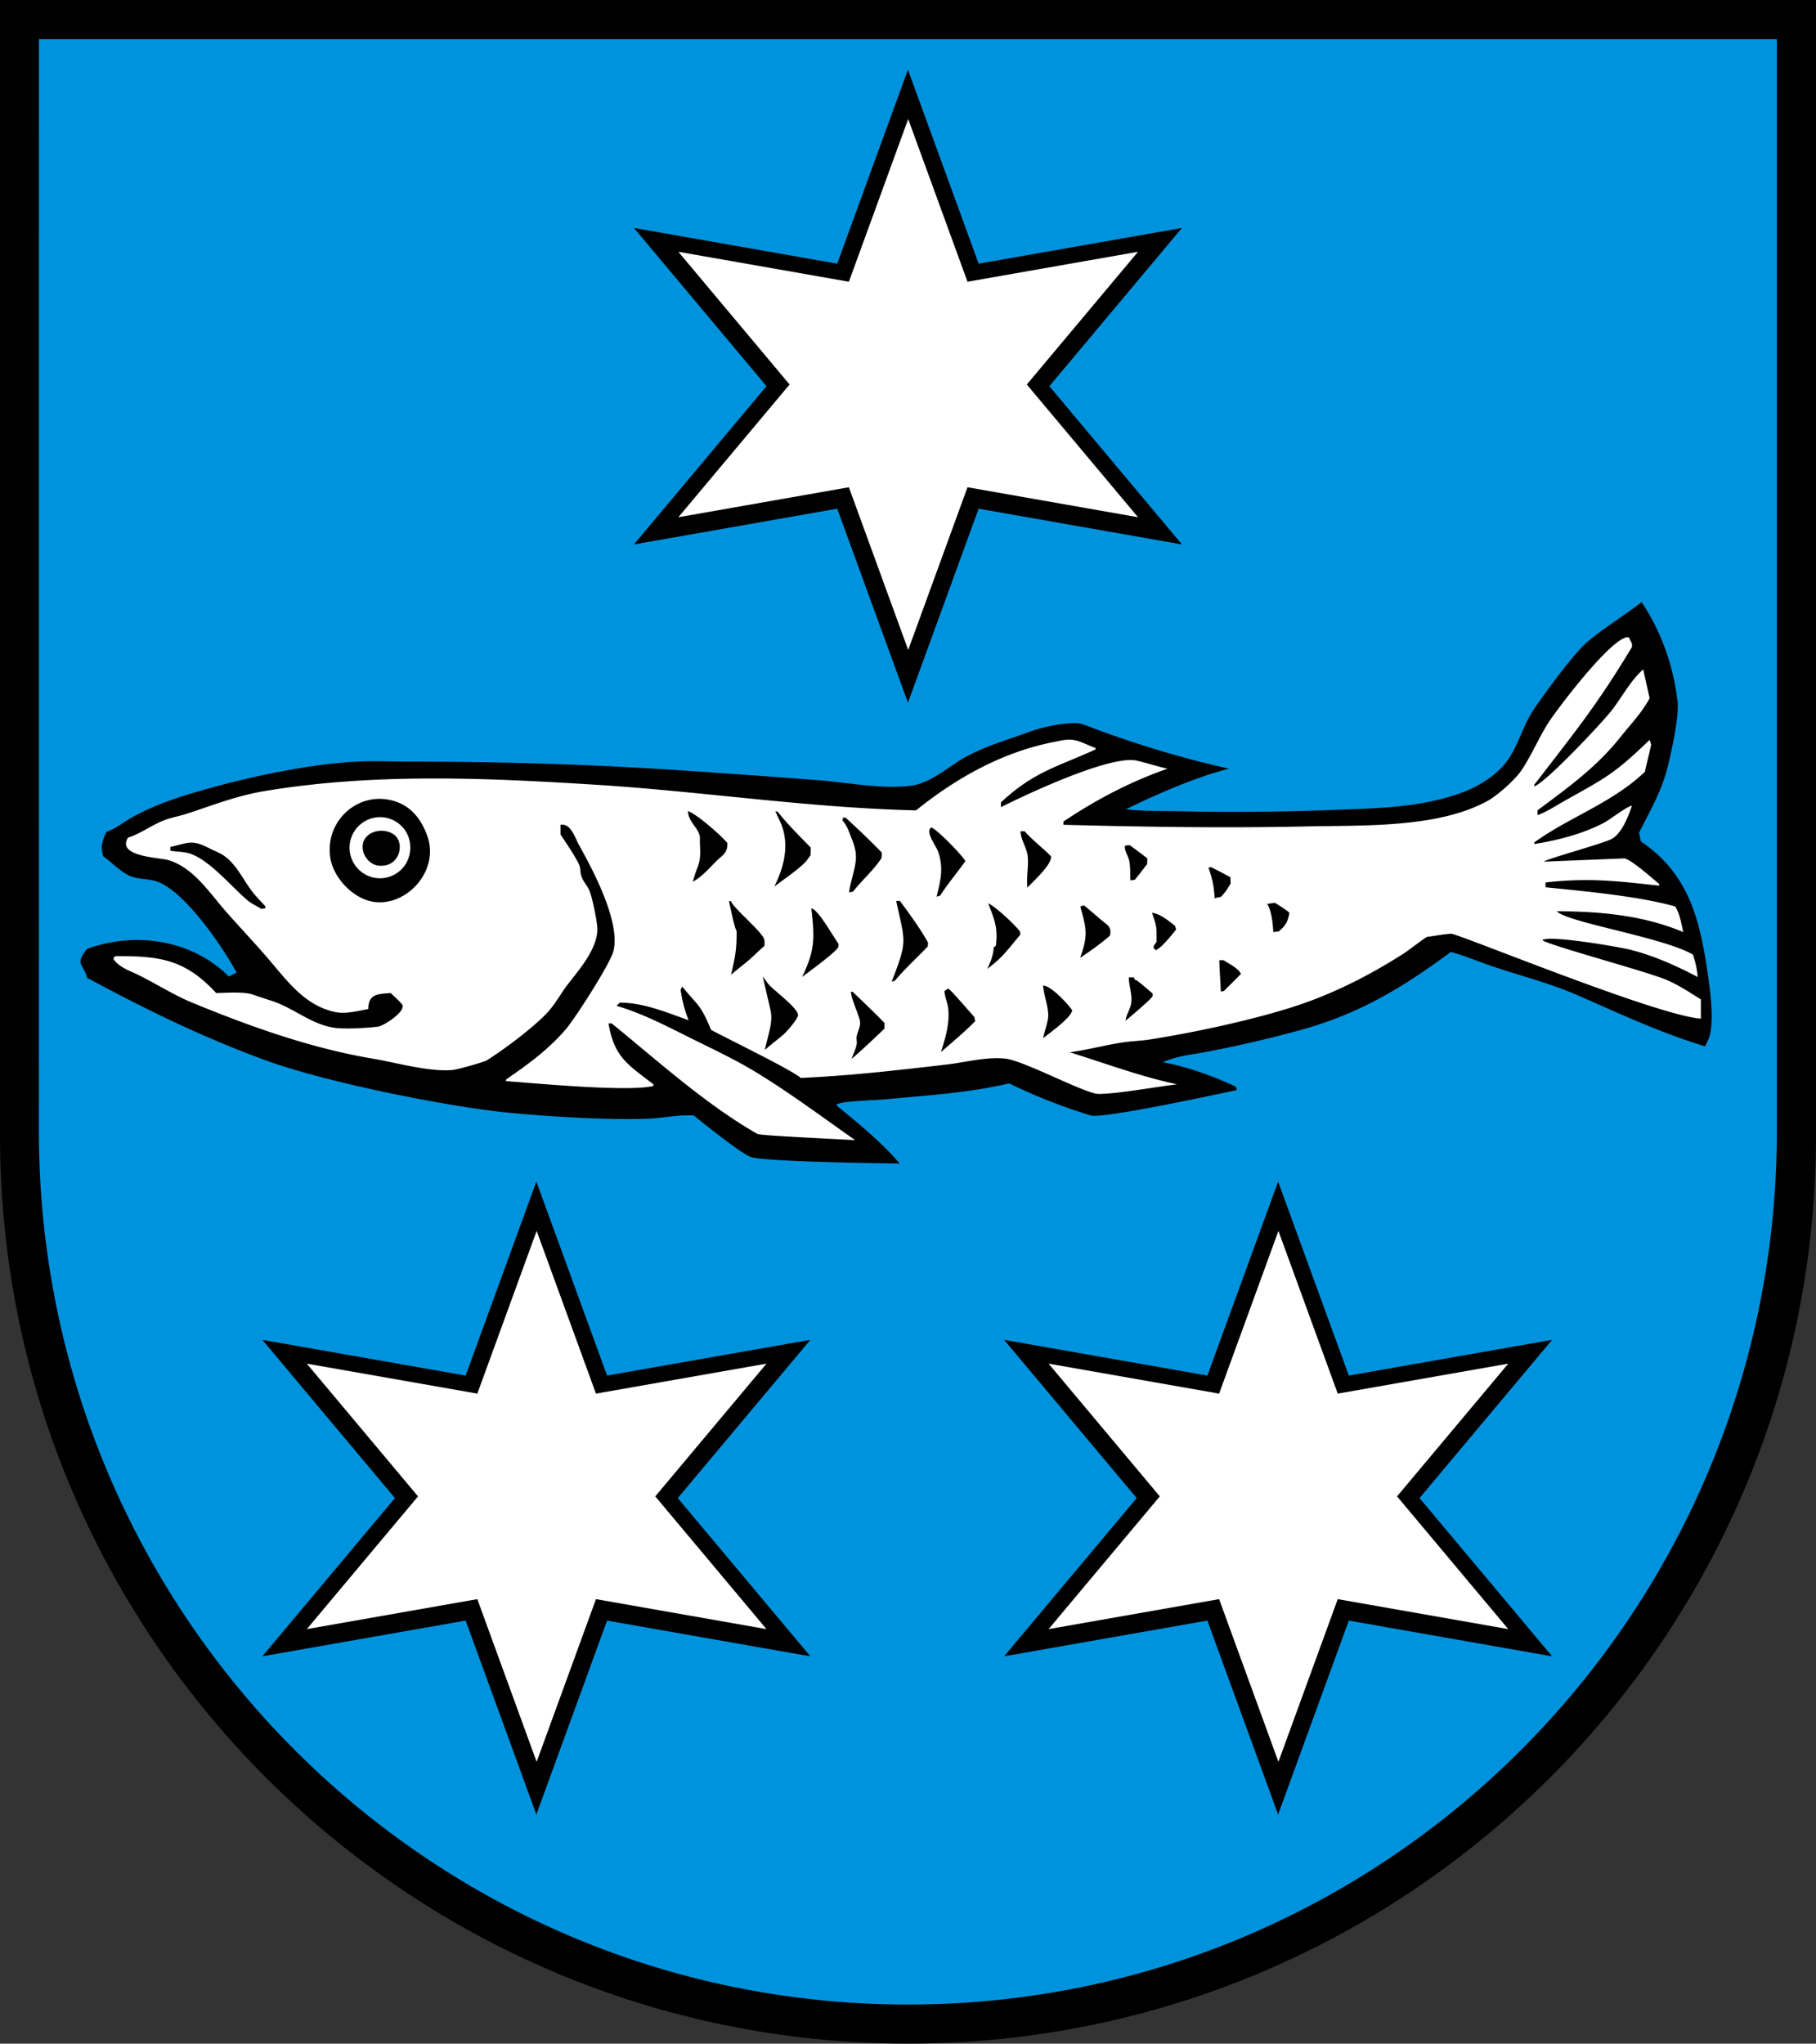 <?xml version="1.0" encoding="UTF-8"?>
<svg overflow="visible" viewBox="0 0 283.46 318.9" xml:space="preserve" xmlns="http://www.w3.org/2000/svg"><rect x="0" y="0" width="283.46" height="318.9" fill="#333333" stroke="none"/><path d="M0 0h283.46v177.16c0 78.278-63.455 141.73-141.73 141.73S0 255.436 0 177.16z" clip-rule="evenodd" fill-rule="evenodd"/><path d="M108.24 174.2c1.611 1.287 7.49 6.056 9 6.5 2.452.723 19.926.956 23.5 1-2.861-3.414-6.557-6.424-10-9.25.736-.521 5.963-.626 7.25-.75 6.493-.622 13.138-.996 19.5-2.5a86.91 86.91 0 0 0 12.75 5c1.833.557 19.679-3.29 23-4l-.25-.75c-3.516-1.636-7.191-2.983-11-3.75 2.167-.858 4.482-1.058 6.75-1.5a193.3 193.3 0 0 0 14-3.25c9.416-2.576 15.984-6.531 23.75-12.25 2.217.602 4.326 1.52 6.5 2.25 4.423 1.486 8.965 2.625 13.25 4.5 6.676 2.922 12.984 5.883 20 8 .202-.608.585-1.13.75-1.75.701-2.632.136-6.795-.25-9.5-1.214-8.523-2.896-15.845-10.5-21l-.25-1.25c1.551-3.095 3.329-6.138 4.25-9.5.684-2.496 2.031-8.574 1.75-11-.654-5.655-2.574-11.04-5.75-15.75-.678.857-7.163 4.871-9.25 7-2.176 2.221-5.961 7.335-7.75 10-1.793 2.672-2.598 6.417-4.75 8.75-1.958 2.124-4.548 3.536-7.25 4.417-6.008 1.958-11.759 2.09-18 2.333-8.407.328-16.587.447-25 .25-2.667-.063-5.34-.002-8-.25 4.605-2.256 11.29-5.151 16.25-6.25-7.298-1.603-14.238-3.677-21.25-6.25-.861-.316-2.37-1-3.25-1-2.627 0-5.309.613-7.75 1.5-3.23 1.174-6.456 2.096-9.5 3.75-2.729 1.484-5.391 4.079-8.5 4.5-4.456.604-9.833-.481-14.333-.833a2072.181 2072.181 0 0 0-20.833-1.5c-14.422-.98-28.879-1.417-43.334-1.417-2.666 0-5.335-.127-8 0-6.966.334-15.749 2.153-22.5 4-4.299 1.177-8.854 2.546-12.75 4.75-1.369.775-2.477 1.738-4 2.25-.676 1.52-.984 2.34-.5 4 1.297.934 2.588 2.285 4 3 1.415.717 3.029.488 4.5 1 4.234 1.474 10.092 10.056 12.25 14l-1 .5c-5.82-5.74-14.672-7.026-22.25-4.25-2.088 2.65-.554 2.472 0 4.75l.5.25c9.033 4.854 18.085 9.267 27.75 12.75 9.14 3.294 27.357 6.988 37 8 6.102.641 16.479 1.261 22.5 1 2.338-.101 4.653-.649 7-.5zM6.22 6.26h270.99v170.22c0 75.208-60.662 136.17-135.5 136.17S6.21 251.684 6.21 176.48zm135.5 103.8 11.13-30.521 31.997 5.623-20.868-24.9 20.867-24.899-31.997 5.622-11.13-30.521-11.13 30.521-31.996-5.622 20.867 24.899-20.866 24.899 31.996-5.623zm-58 173.5 11.13-30.521 31.997 5.623-20.867-24.899 20.867-24.899-31.997 5.622-11.13-30.521-11.13 30.521-31.996-5.622 20.867 24.899-20.867 24.899 31.996-5.623zm115.78 0 11.13-30.521 31.997 5.623-20.867-24.899 20.867-24.899-31.997 5.622-11.13-30.521-11.13 30.521-31.997-5.622 20.867 24.899-20.867 24.899 31.997-5.623z" clip-rule="evenodd" fill="#0093dd" fill-rule="evenodd" stroke="#0093dd" stroke-miterlimit="3.864" stroke-width=".283"/><g fill="#fff"><path d="m83.765 274.92-9.258-25.388-26.616 4.677 17.358-20.711-17.358-20.711 26.616 4.676 9.258-25.387 9.259 25.387 26.616-4.676-17.358 20.711 17.358 20.712-26.616-4.677zM199.55 274.92l-9.258-25.388-26.616 4.677 17.358-20.711-17.358-20.711 26.616 4.676 9.258-25.387 9.259 25.387 26.616-4.676-17.358 20.711 17.358 20.712-26.616-4.677zM141.76 101.42l-9.258-25.388-26.616 4.677 17.358-20.711-17.358-20.711 26.616 4.676 9.258-25.387 9.259 25.387 26.616-4.676-17.358 20.711 17.358 20.712-26.616-4.677z"/></g><path d="M58.583 140.76c5.1.536 10.052-5.022 8.1-10.36-1.156-3.161-3.157-5.25-6.495-5.684-4.812-.625-9.331 3.552-8.661 8.932.408 3.269 3.651 6.754 7.056 7.112zM40.8 141.826c.201-.052.411-.063.616-.093v-.316c-.633-.704-1.343-1.406-1.928-2.143-1.476-1.857-2.449-4.232-4.435-5.682-.65-.476-1.621-.836-2.352-1.211-.972-.498-2.091-1.024-3.239-.876-.944.122-1.931.465-2.873.652v.596c.837.125 1.769.147 2.584.317 3.189.664 7.005 5.377 9.505 7.452.599.497 1.447.894 2.122 1.304zm92.112 23.415c1.774-1.517 3.461-3.126 5.147-4.732v-.894c-1.609-1.654-3.294-3.238-4.955-4.844h-.289c.127 1.432 1.487 4.013 1.446 4.9-.034.721-.409 1.36-.54 2.049-.077.406.068.805 0 1.211-.128.77-.547 1.57-.809 2.31zm29.901-3.245c.932-.715 4.573-3.342 4.531-4.378-.642-.949-3.351-3.883-4.531-3.819.136 1.565.784 3.088.81 4.657.014.831-.612 2.618-.81 3.54zm12.874-2.716c.644-.535 3.92-3.299 4.185-3.782.052-.094.046-.36.038-.466-.796-.705-1.623-1.376-2.448-2.049-.278-.006-.413-.237-.482-.466h-.771c-.031 1.333.6 2.724.347 4.099-.171.922-.766 1.725-.869 2.664zm-36.509-6.085.521-.187c1.581-1.877 3.41-3.537 5.109-5.31l.058-.614c-1.29-2.274-2.838-4.395-4.396-6.502h-.578c1.38 6.531 1.832 6.069-.714 12.613zm-13.978-.745c1.091-.838 5.063-3.704 5.63-4.62.063-.104.069-.438.058-.559-.817-1.072-3.132-5.336-4.242-5.533.495 4.574.638 6.402-1.446 10.712zm-11.086-.335c.904-.815 1.888-1.539 2.814-2.329.822-.701 1.557-1.492 2.391-2.18.007-.323.051-.669-.02-.987-.258-1.182-4.961-5.015-5.186-5.999h-.328c.187.844.848 4.142 1.195 4.657.005 3.052-.217 3.92-.866 6.838zm76.443 2.619.482-.093c.884-.891 1.783-1.767 2.66-2.664-.421-.921-1.845-1.564-2.699-2.143h-.675c.027 1.636.18 3.266.232 4.9zm-36.456-3.551c2.433-1.789 3.295-3.125 5.167-5.347l-.058-.503c-.93-1.147-3.659-3.744-4.955-4.378.98 2.601 1.523 3.741 1.195 6.595l-.327.279c-.123 1.32-.459 2.165-1.022 3.354zm26.334-2.925c.972-.458 2.434-2.339 3.143-3.204l-.154-.559c-.83-.7-2.488-2.007-3.605-2.049.777 2.293.715 2.091.714 4.508-.331.497-.808.878-.098 1.304zm-59.573-9.906c1.58-1.23 3.359-2.363 4.781-3.763.34-.335.564-.754.867-1.118.025-.403.039-.808.039-1.211-1.762-1.822-3.592-3.595-5.148-5.589l-.385-.093c.4.928.917 1.821 1.195 2.794.891 3.118.037 6.16-1.349 8.98zm25.334 1.553.539-.131c1.203-1.877 2.664-3.583 3.953-5.402-.472-.9-4.327-4.86-5.303-5.254-1.074.605.783 2.959 1.061 3.801.87 2.633.365 4.444-.25 6.986zm-38.04-2.314c1.427-.805 2.474-2.034 3.605-3.167 1.01-1.011 1.834-1.268 1.773-2.888-1.054-1.24-4.678-4.436-6.15-4.974.095 1.729 1.516 2.487 1.832 3.856.075.324.015.77.032 1.111.187 3.656-.257 2.861-1.092 6.062zm24.409 1.677c.188-.055.383-.099.578-.13 1.367-1.761 3.242-3.366 4.435-5.216.038-.06.063-.78.058-.894-1.827-1.877-3.714-3.667-5.649-5.44h-.386a2.112 2.112 0 0 0-.096.429c.747.878.963 1.672 1.388 2.72 1.126 2.781.751 3.67.02 6.657-.147.594-.348 1.255-.348 1.874zm14.306 24.911c1.827-1.611 3.65-3.104 5.359-4.843-.018-.077-.131-.628-.154-.652-.541-.57-3.52-4.092-4.049-4.416-.217.099-.403.261-.617.373.064.967.538 1.906.617 2.888.188 2.319-.463 4.469-1.156 6.65zm51.88-18.715c.213-.047.598-.113.81-.093 1.11-.942 1.465-1.52 1.696-2.925-.302-.399-1.845-1.291-2.274-1.584-.398.072-.794.135-1.195.187.689.956.905 3.229.963 4.415zm-9.158-5.279c.3-.101.649-.186.964-.224.649-.627 1.085-1.329 1.543-2.105a12.035 12.035 0 0 1-.039-.969c-1.012-.537-2.013-1.084-3.046-1.583l-.386.093c.597 1.673.881 3.009.964 4.788zm-29.226-1.677c.971-1.04 3.792-3.56 3.701-4.881-1.315-1.325-2.904-2.519-4.126-3.912h-.636c0 1.312 1 2.59 1.118 3.949.139 1.579-.232 3.23-.057 4.844zm16.077-1.118c.218-.059.45-.065.674-.093.671-.795 1.294-1.637 1.929-2.459.022-.302.038-.592.038-.895a78.255 78.255 0 0 0-2.737-2.049c-.279.021-.542-.031-.771.149-.046.708.453 1.433.637 2.086.251.903.182 2.304.23 3.261zm-7.847 12.079c1.662-1.127 3.154-2.159 4.666-3.484.297-1.446-.469-1.655-1.543-2.577-.813-.697-1.619-1.4-2.448-2.08-.242-.011-.478-.018-.636.187.982 3.483 1.211 4.448-.039 7.954zm-49.215 14.372c.904-.814 1.888-1.539 2.814-2.329.822-.701 2.426-2.661 2.371-3.167-.129-1.201-4.146-4.054-4.726-4.91l-.788-1.089c.187.843 1.078 4.654 1.211 5.262.407 1.871-.234 3.316-.882 6.233zm14.101 14.075c-1.838-.129-14.792-.706-15.244-.965-8.129-4.65-15.499-11.354-22.75-17.25h-.5c.871 5.293 3.062 6.442 7 9.5v.25c-3.832.971-18.226-.4-23-.75v-.25c3.534-2.458 6.379-4.481 9.25-7.75 1.49-1.696 6.996-10.298 7.5-12.25 1.174-4.542-3.171-12.661-5.387-16.645-.643-1.157-1.243-3.363-2.863-3.105v1.5c.633.967 2.773 4.104 3 5 .126.496.091 1.012.25 1.5.269.82.906 1.464 1.25 2.25.463 1.057 1.234 4.834 1.25 6 .041 3.018-2.747 6.269-4.5 8.5-1.145 1.458-1.99 3.127-3.25 4.5-2.099 2.288-6.829 5.84-9.5 7.5-.494.308-4.566 1.428-5.25 1.5-3.618.385-9-1.167-12.5-1.75-9.603-1.6-19.273-5.046-28.25-8.75-2.866-1.183-5.481-2.869-8.25-4.25-1.388-.692-3.049-1.188-4-2.5v-.25l.25-.25c6.913-.039 10.873.463 15.75 5.75 1.556-.013 4.351-.251 5.75.25 1.011.362 1.972.662 3 1 3.647 1.198 6.474 4.026 10.5 4.25 1.77.099 4.244-.044 6-.25.934-.109 4.568-2.496 3.75-3.5-.494-.607-1.191-1.191-1.75-1.75-1.991.164-3.47.094-3.5 2.5-1.487.279-3.513.785-5 .5-4.917-.942-7.721-4.987-10.75-8.5-2.119-2.458-4.358-4.81-6.5-7.25-2.559-2.916-5.071-6.863-9-8-1.362-.394-8.115-.525-6.25-3.5 2.043-.643 3.749-2.011 5.75-2.75 1.141-.421 2.347-.622 3.5-1 4.047-1.325 7.75-2.788 12-3.5 17.035-2.853 34.573-2.078 51.75-1 16.688 1.048 33.267 3.613 50 4 6.278-5.062 13.525-9.115 21.5-10.667.973-.189 2.003-.482 3-.333 1.204.181 2.348.873 3.5 1.25v.25c-6.071 2.764-9.604 3.461-14.75 8.25v.75c4.189-2.101 17.191-8.213 21.25-7.25 1.587.377 3.141.887 4.75 1.25-5.759 1.997-11.197 4.853-16.25 8.25v.5c12.795.34 25.449.53 38.25.25 8.667-.189 20.273.276 28-4 1.526-.844 4.278-3.305 5.25-4.75 1.605-2.387 2.69-5.083 4.25-7.5 1.449-2.245 10.188-13.755 12.5-13.25l.5 1v.5c-5.28 8.798-8.691 12.998-15.25 21.5v.25c1.814-.607 10.425-9.754 12-11.75 1.644-2.082 3.007-4.748 5-6.5l1 4.5c-1.192 2.254-2.928 4.026-4.5 6-3.838 4.818-8.118 7.844-13 11.5v.75c1.513-.559 2.852-1.466 4.25-2.25 6.479-3.632 7.738-4.183 13.25-9.5l.25.75-1 4.25c-5.17 4.896-11.631 6.962-17.25 11v.25c3.631-.577 7.471-1.552 10.75-3.25 1.22-.631 3.419-2.452 4.5-2.75-.558 1.665-1.606 4.421-3.25 5.25-1.44.727-10.272 3.131-10.5 3.5l12.5-.5c.906-.036 4.614 3.262 5.5 4v.25c-6.655-.724-10.97-1.258-17.75-.5v.75c6.06.619 14.487 1.374 20.25 3 .748 1.208.93 2.644 1.25 4-6.198-2.632-13.08-3.251-19.75-3.25 1.741 1.776 16.479 4.009 21.25 6.75.404 1.126.662 2.307.75 3.5-3.348-1.755-6.823-3.325-10.5-4.25-1.846-.464-12.705-2.32-13.75-1.5.973.808 16.469 4.923 19.5 6.25 1.85.81 3.549 1.926 5.25 3v3c-6.832-.447-38.012-13.322-39-13.25-1.235.091-2.518.336-3.75.5-.182.024-3.015 2.188-3.5 2.5-4.651 2.99-9.573 5.577-14.75 7.5-6.846 2.544-17.686 4.861-25 6-1.492.232-3.009.258-4.5.5-2.691.438-5.276 1.126-8 1.5 5.563 1.732 11.039 3.79 16.75 5-3.254.383-9.33 1.5-12.25 1.5-2.043 0-11.55-5.149-14.5-5.5-2.957-.352-6.301.575-9.25.917-7.562.876-15.14 1.755-22.75 2.083-1.52-1.322-11.649-6.208-14-7.5-1.697-4.08-1.904-3.558-4.5-6.75l-.25.5a19.905 19.905 0 0 0 1.25 4.75c-3.468-1.233-7.007-2.738-10.75-2.75l-.5.5c3.968 1.164 7.648 3.078 11.334 4.917 3.59 1.792 7.242 3.48 10.666 5.583 5.231 3.212 10.224 6.932 15.244 10.465zm-74.389-42.839c3.372.326 4.131-3.563 2.439-4.817-1.843-1.365-5.12-.436-4.92 2.113.112 1.427 1.295 2.589 2.481 2.704zm3.191.914c-1.982 1.583-4.775 1.367-6.484-.507-1.776-1.947-1.618-4.991.345-6.749a4.739 4.739 0 0 1 6.606.244c1.898 1.977 1.675 5.301-.467 7.012z" clip-rule="evenodd" fill="#fff" fill-rule="evenodd"/></svg>
